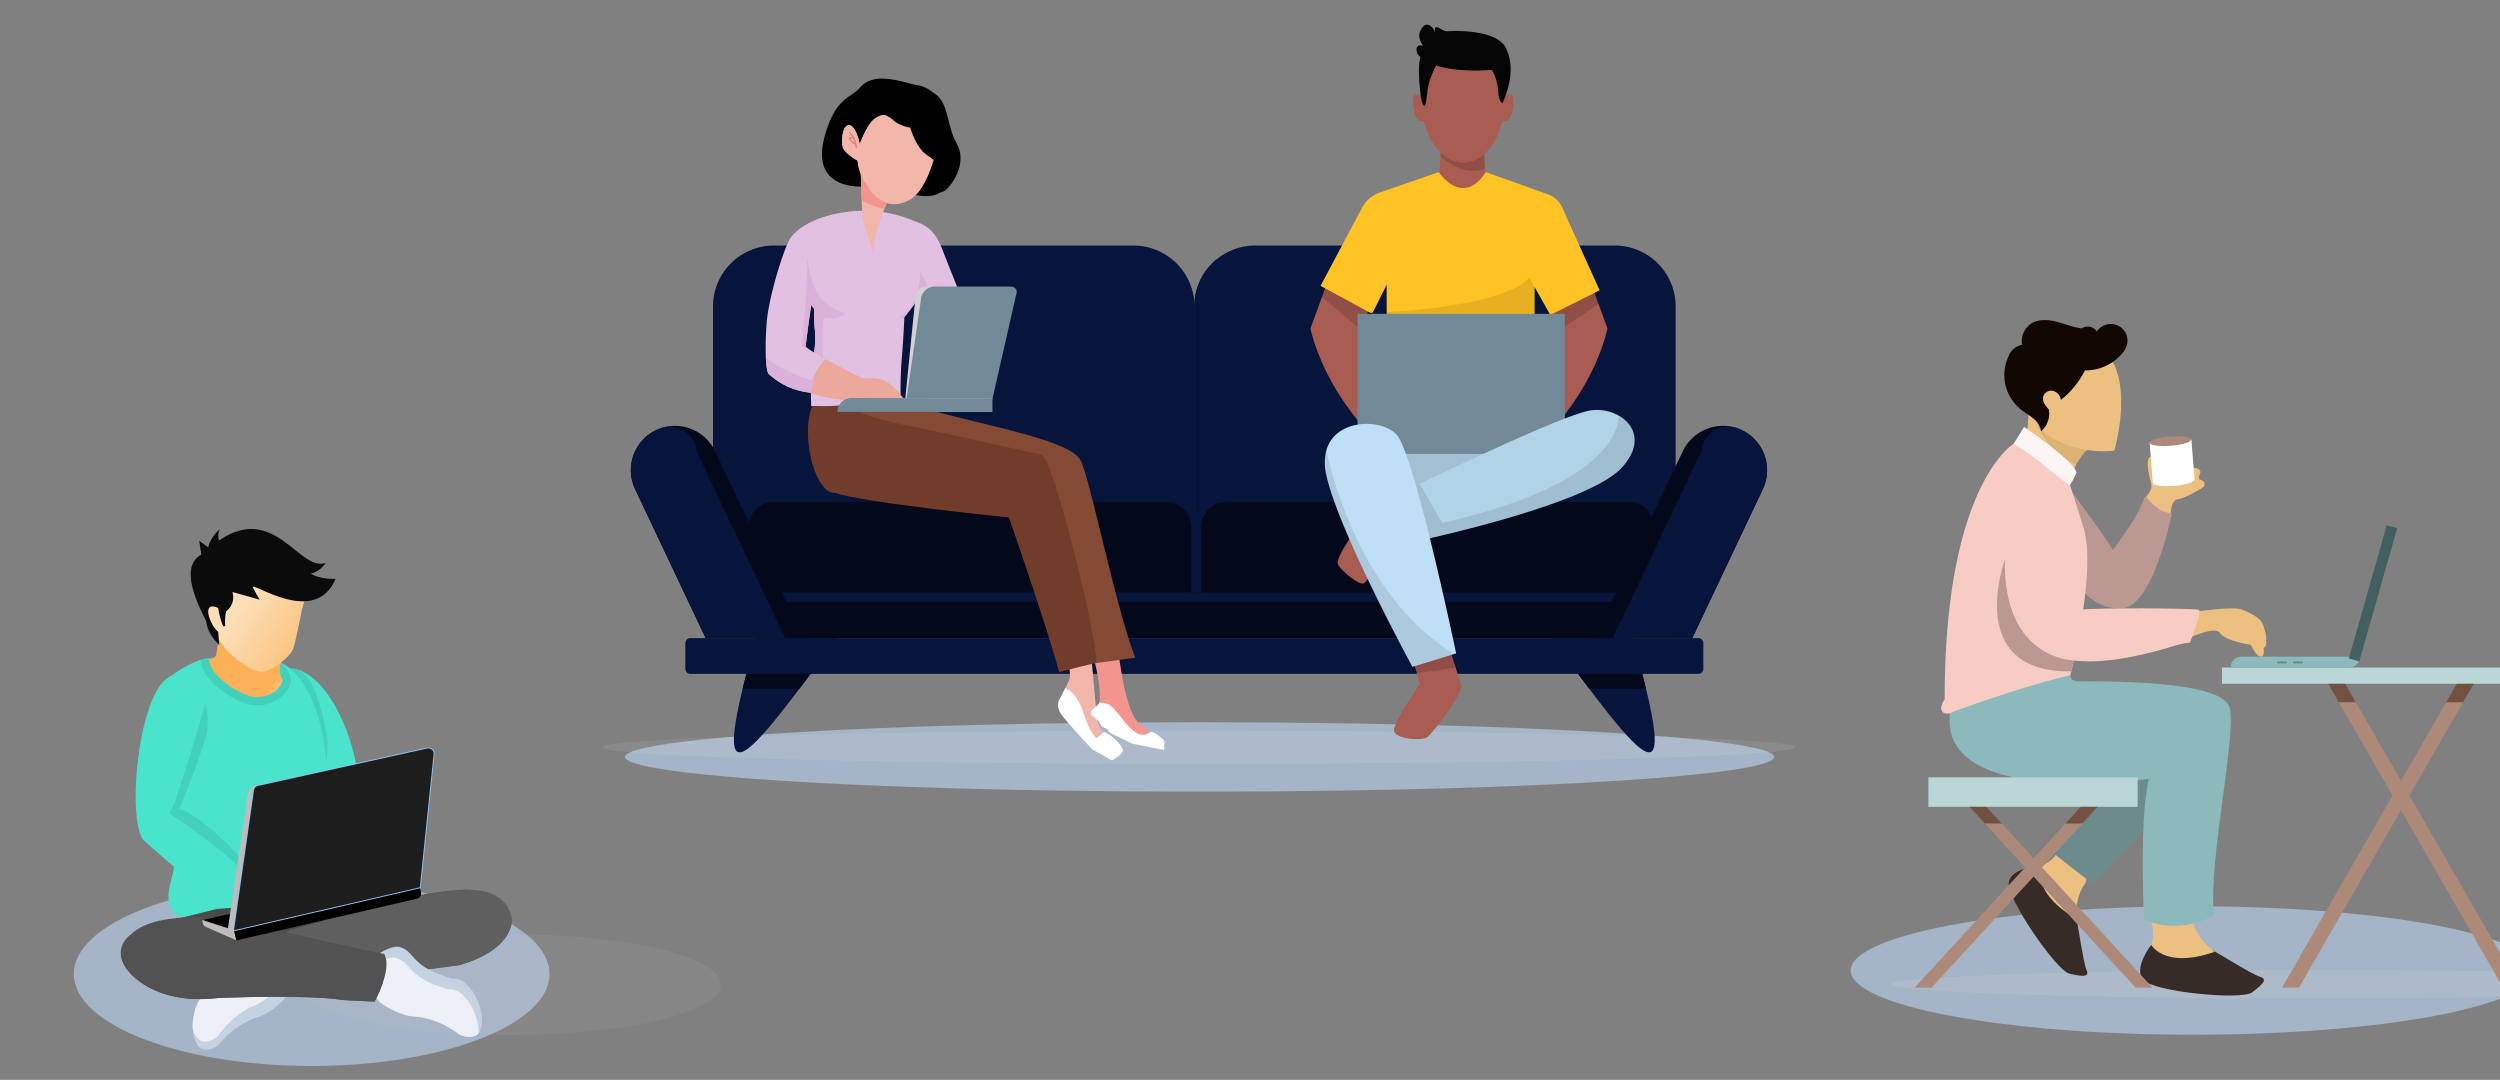<svg xmlns="http://www.w3.org/2000/svg" xmlns:xlink="http://www.w3.org/1999/xlink" width="720" height="311" viewBox="0 0 720 311">
  <rect x="0" y="0" width="720" height="311" fill="#808080" stroke="none"/>
  <defs>
    <clipPath id="clip-path">
      <rect id="Rectangle_14500" data-name="Rectangle 14500" width="720" height="311" transform="translate(0 2742)" fill="#fff" stroke="#707070" stroke-width="1"/>
    </clipPath>
    <clipPath id="clip-path-2">
      <path id="Path_13167" data-name="Path 13167" d="M4.19,0s7.914-.7,12.693,15.921a56.556,56.556,0,0,1,.992,26.331s1.182,9.439.916,13.864-.8,13.367-.8,13.367L0,75.836Z" fill="#4ae3cc" clip-rule="evenodd"/>
    </clipPath>
    <clipPath id="clip-path-3">
      <path id="Path_13169" data-name="Path 13169" d="M41.349,3.676c8.387,2.866,16.16,20.469,5.214,56.082,0,0-5.671,13.787-10.388,17.8l-15.435.658S7.516,73.949,2.606,71.926c-1.589-.655-4.4-3.593-1-10.543C9.411,45.417,7.324,15.37,8.8,5.606,11.165,2.349,21.77-.818,23.683.191Z" fill="none" clip-rule="evenodd"/>
    </clipPath>
    <clipPath id="clip-path-4">
      <path id="Path_13171" data-name="Path 13171" d="M16.436.175C6.829,3.3-2.7,37.409.705,45.1c0,0,14.068,18.253,22.172,24.671l5.852,4.922,5.638-8.4S21.7,43.145,12.543,38.128c0,0,11.8-18.032,12.371-22.773,0,0,2.864-17.267-8.478-15.179" fill="#4ae3cc" clip-rule="evenodd"/>
    </clipPath>
    <clipPath id="clip-path-5">
      <path id="Path_13173" data-name="Path 13173" d="M.937,1c-.4,13.4-4.378,16.026,7.785,20.256l43.289,3.056L75.6,6.744,65.663,3.428,42.461,2.7,15.626,0Z" fill="#5f5f5f" clip-rule="evenodd"/>
    </clipPath>
    <clipPath id="clip-path-6">
      <path id="Path_13174" data-name="Path 13174" d="M74.154,1.146C70.143-.258,50-.75,35.13,1.889c0,0-26.8,3.405-33.293,2.734,0,0-4.072,10.582-.093,15.879,17.116-1.38,45.634.635,65.06,1.362,0,0,14.859-.789,17.345-10,0,0,1.459-8.3-10-10.718" fill="none" clip-rule="evenodd"/>
    </clipPath>
    <clipPath id="clip-path-7">
      <path id="Path_13180" data-name="Path 13180" d="M68.008,18.012S48.321,10.2,35.866,3.915c0,0-22.96-7.735-31.875-1.459,0,0-6.817,2.814-2.631,10.3,0,0,5.293,11,23.9,12.106,0,0,25.414,3.336,35.632,6.895l8.722,1.979s6.806-8.309,5.128-13.021Z" fill="none" clip-rule="evenodd"/>
    </clipPath>
    <clipPath id="clip-path-8">
      <path id="Path_13182" data-name="Path 13182" d="M21.694,14.662s-3.5,3.059-1.8,6.873c0,0-2.126,4.8-8.862,3.339C7.433,24.033-.959,16.576.09,11.9c0,0,1.57.17,2.113-.773A25.9,25.9,0,0,0,4.046,0Z" fill="none" clip-rule="evenodd"/>
    </clipPath>
    <linearGradient id="linear-gradient" x1="1.093" y1="0.555" x2="1.194" y2="0.668" gradientUnits="objectBoundingBox">
      <stop offset="0" stop-color="#fcb156"/>
      <stop offset="1" stop-color="#fbcc93"/>
    </linearGradient>
    <clipPath id="clip-path-9">
      <path id="Path_13183" data-name="Path 13183" d="M27.555,20.56S24.8,27.91,23.143,31.224c0,0-1.58,2.907-8.3,4.843a4.3,4.3,0,0,1-1.03.2c-1.26-.035-3.663-.25-9.153-7.2a22.694,22.694,0,0,1-2.741-6.3S-2.035,8.708,1.408,4.816A15.649,15.649,0,0,1,17.4.78s11.689,1.754,11.726,7.8c1.984,6.268.318,7.955-1.572,11.982" fill="none" clip-rule="evenodd"/>
    </clipPath>
    <linearGradient id="linear-gradient-2" x1="0.841" y1="0.84" x2="0.477" y2="0.424" gradientUnits="objectBoundingBox">
      <stop offset="0" stop-color="#fbc480"/>
      <stop offset="1" stop-color="#fddeb8"/>
    </linearGradient>
    <clipPath id="clip-path-10">
      <path id="Path_13184" data-name="Path 13184" d="M41.074,19.97s-4.515-.553-6.807-2.777c0,0,2.164.3,4.851-2.25C31,16.313,27.757-4.779,9.9,3.251A5.458,5.458,0,0,1,10.678,0C8.746,1.38,7.1,3.008,6.539,4.67L4.313,2.355l-.1,4C-2.969,8.748.922,20.9,2.231,25.416c-.172,3.514,1.414,5.739,2.533,7.55L5.133,29.1c-2.078-2.271-3.36-9.85,1.176-6.774a22.156,22.156,0,0,0,.5,5.5h.613a11.985,11.985,0,0,1,.99-4.13,5.042,5.042,0,0,0,2.745-5.147s5.292,2.5,7.37,3.54a35.036,35.036,0,0,1-1.338-3.859C17.136,16.363,32.8,32.752,41.074,19.97" fill="none" clip-rule="evenodd"/>
    </clipPath>
    <clipPath id="clip-Personal">
      <rect width="720" height="311"/>
    </clipPath>
  </defs>
  <g id="Personal" clip-path="url(#clip-Personal)">
    <g id="Mask_Group_356" data-name="Mask Group 356" transform="translate(0 -2742)" clip-path="url(#clip-path)">
      <g id="Group_14519" data-name="Group 14519" transform="translate(-1189 2376.659)">
        <ellipse id="Ellipse_86" data-name="Ellipse 86" cx="165.5" cy="10" rx="165.5" ry="10" transform="translate(1369 573.341)" fill="rgba(195,222,255,0.55)"/>
        <ellipse id="Ellipse_87" data-name="Ellipse 87" cx="68.5" cy="26.5" rx="68.5" ry="26.5" transform="translate(1210.254 619.341)" fill="rgba(195,222,255,0.55)"/>
        <ellipse id="Ellipse_88" data-name="Ellipse 88" cx="98.5" cy="18.5" rx="98.5" ry="18.5" transform="translate(1722 626.341)" fill="rgba(195,222,255,0.55)"/>
        <path id="Path_13103" data-name="Path 13103" d="M650.088,685.28c33.472,0,60.606,6.487,60.606,14.5S683.56,714.27,650.088,714.27s-60.606-6.49-60.606-14.495,27.134-14.5,60.606-14.5" transform="translate(685.961 -50.868)" fill="#d3d3d3" fill-rule="evenodd" opacity="0.072"/>
        <g id="Group_14435" data-name="Group 14435" transform="translate(1650.616 107.81)">
          <ellipse id="Ellipse_89" data-name="Ellipse 89" cx="123.162" cy="4.122" rx="123.162" ry="4.122" transform="translate(83.059 536.874)" fill="#fff" opacity="0.081"/>
          <g id="Group_14434" data-name="Group 14434" transform="translate(97.461 354.84)">
            <path id="Path_13104" data-name="Path 13104" d="M304.387,897.31s-5.226,6.637-2.337,10.073,28.267,5.935,31.391,3.592,4.529-3.826,2.343-4.451-11.537-6.466-13.733-7.684S304.387,897.31,304.387,897.31Z" transform="translate(-243.903 -722.492)" fill="#372b27"/>
            <path id="Path_13105" data-name="Path 13105" d="M310.94,873.556a9.758,9.758,0,0,1,0,6.542s3.871,7.028,18.278,1.991c0,0-4.9-3.339-6.083-8.171S310.94,873.556,310.94,873.556Z" transform="translate(-250.456 -705.279)" fill="#ecc080"/>
            <path id="Path_13106" data-name="Path 13106" d="M195.252,828.161s-8.443.279-9.21,4.7,13.672,25.443,17.476,26.323,5.844,1,4.913-1.076-2.488-12.99-2.971-15.454S195.252,828.161,195.252,828.161Z" transform="translate(-166.582 -676.066)" fill="#372b27"/>
            <path id="Path_13107" data-name="Path 13107" d="M218.584,815.336a9.759,9.759,0,0,1-5,4.214s-2.881,7.488,10.253,15.262c0,0-.606-5.9,2.33-9.916S218.584,815.336,218.584,815.336Z" transform="translate(-184.911 -667.456)" fill="#ecc080"/>
            <path id="Path_13108" data-name="Path 13108" d="M240.493,750.459l-17.218,21.318s12.3,9.956,12.416,9.37,18.272-19.678,18.272-19.678l2.343-11.01Z" transform="translate(-191.599 -623.898)" fill="#6d8b8c"/>
            <path id="Path_13109" data-name="Path 13109" d="M168.948,660.986s-.351,1.64,2.343,1.757,41.7-.937,43.572,7.731-6.208,44.041-4.568,59.619c0,0-9.487,6.091-20.146,1.171,0,0-1.405-29.283,1.405-40.41,0,0-60.439,8.622-57.277-18.822C134.277,672.032,156.3,660.752,168.948,660.986Z" transform="translate(-131.767 -563.825)" fill="#8cbabc"/>
            <path id="Path_13110" data-name="Path 13110" d="M306.442,480.877s1.923-1.985,1.513-3.449-2.058-7.734-.18-8.055,10.048,4.775,10.048,4.775l2.293-1.607s1.983.113,1.983,1.4c0,0-1,1.933,0,2.108s1.7,1.347.761,2.108-5.446,3.28-7.379,3.514-2.043,4.685-2.043,4.685S307.242,485.117,306.442,480.877Z" transform="translate(-247.436 -435.172)" fill="#ecc080"/>
            <path id="Path_13111" data-name="Path 13111" d="M234.567,491.126s12.453,16.66,14.015,19.784c0,0,7.222-9.349,9.1-15.138a.345.345,0,0,1,.606-.1c.972,1.305,3.635,4.377,7.316,4.622,0,0-5.341,27.227-14.6,27.411s-12.876-7.928-12.876-7.928Z" transform="translate(-199.181 -449.786)" fill="#bb9892"/>
            <path id="Path_13112" data-name="Path 13112" d="M334.059,612.367l.1-8.538,5.7-.586s9.95-1.44,12.381-.614,5.145,2.362,5.924,3.546,1.828,5.171,1.3,5.167c0,0,.538,2.02-.7,2.432,0,0,.561,2.465-.722,2.51s-2.913-3.4-2.913-3.4-7.489-1.078-8.952-3.491S334.059,612.367,334.059,612.367Z" transform="translate(-265.978 -524.476)" fill="#ecc080"/>
            <path id="Path_13113" data-name="Path 13113" d="M214.6,444.9c-1.13,2.014-1.968,3.976-1.968,3.976l-13.118-9.918c1.249-3.125,1.249-9.293,1.249-9.293l1.482.151a22.051,22.051,0,0,0,11.646,14.709C214.094,444.627,214.334,444.758,214.6,444.9Z" transform="translate(-175.644 -408.522)" fill="#ecc080"/>
            <path id="Path_13114" data-name="Path 13114" d="M223.919,440.933c-1.17.171-2.6,2.248-3.743,4.276-.263-.141-.5-.273-.71-.375a22.051,22.051,0,0,1-11.646-14.709l2.271.23q5.718,2.884,11.433,5.774c.043.023.089.043.131.066C223.528,438.511,225.033,440.772,223.919,440.933Z" transform="translate(-181.223 -408.831)" fill="#ddb375"/>
            <path id="Path_13115" data-name="Path 13115" d="M207.163,393.028a30.215,30.215,0,0,0,19.678,4.8s3.982-13.353.7-22.957-12.767-11.6-20.615-7.614-4.8,19.21-4.8,19.21Z" transform="translate(-177.01 -365.325)" fill="#ecc080"/>
            <path id="Path_13116" data-name="Path 13116" d="M147.724,458.182s-19.895,11.793-19.853,73.558a5.932,5.932,0,0,0-.923,2.006,1.728,1.728,0,0,0,.552,1.846,1.88,1.88,0,0,0,1.006.281,3.632,3.632,0,0,0,2.222-.672s19.14-7.092,33.337-10.372c0,0,7.692-30.161,3.787-42.518l-3.9-12.357S154.616,458.494,147.724,458.182Z" transform="translate(-126.883 -427.668)" fill="#f7ccc4"/>
            <path id="Path_13117" data-name="Path 13117" d="M190.3,448.251l3.025-4.861s14.4,9.722,15.087,13.118c0,0-1.245,2.987-1.889,3.514S196.278,451.472,190.3,448.251Z" transform="translate(-169.463 -417.737)" fill="#fdf5f3"/>
            <path id="Path_13118" data-name="Path 13118" d="M209.374,611.329s3.748,12.3,37.6,2.577c0,0,4.8-1.64,6.91-1.64,0,0,3.514-8.948,2.577-9.452s-30.072-.667-35.241,0S209.374,611.329,209.374,611.329Z" transform="translate(-182.266 -524.476)" fill="#f7ccc4"/>
            <g id="Group_14433" data-name="Group 14433" transform="translate(59.922 27.939)">
              <ellipse id="Ellipse_90" data-name="Ellipse 90" cx="5.994" cy="1.331" rx="5.994" ry="1.331" transform="matrix(0.997, -0.078, 0.078, 0.997, 0.906, 12.507)" fill="#fff"/>
              <rect id="Rectangle_14482" data-name="Rectangle 14482" width="12.056" height="11.606" transform="matrix(0.997, -0.078, 0.078, 0.997, 0.104, 2.263)" fill="#fff"/>
              <ellipse id="Ellipse_91" data-name="Ellipse 91" cx="5.994" cy="1.331" rx="5.994" ry="1.331" transform="matrix(0.997, -0.078, 0.078, 0.997, 0, 0.936)" fill="#ad897a"/>
            </g>
            <path id="Path_13119" data-name="Path 13119" d="M197.859,588.759S177.414,588.58,178,559.766c0,0-11.992,32.584,19.128,32.163Z" transform="translate(-159.677 -495.87)" fill="#bb9892"/>
          </g>
          <rect id="Rectangle_14483" data-name="Rectangle 14483" width="100.276" height="4.685" transform="translate(178.318 449.776)" fill="#bad6d7"/>
          <rect id="Rectangle_14484" data-name="Rectangle 14484" width="60.271" height="8.492" transform="translate(93.763 481.401)" fill="#bad6d7"/>
          <path id="Rectangle_14485" data-name="Rectangle 14485" d="M2.981,0H37.2a0,0,0,0,1,0,0V0a3.127,3.127,0,0,1-3.127,3.127H0a0,0,0,0,1,0,0V2.981A2.981,2.981,0,0,1,2.981,0Z" transform="translate(180.84 446.649)" fill="#8cbabc"/>
          <rect id="Rectangle_14486" data-name="Rectangle 14486" width="39.871" height="3.127" transform="translate(214.848 447.156) rotate(-74.119)" fill="#445f60"/>
          <rect id="Rectangle_14487" data-name="Rectangle 14487" width="2.748" height="0.593" transform="translate(194.222 448.011)" fill="#6d8b8c"/>
          <rect id="Rectangle_14488" data-name="Rectangle 14488" width="2.748" height="0.593" transform="translate(198.804 448.011)" fill="#6d8b8c"/>
          <path id="Path_13120" data-name="Path 13120" d="M527.554,766.861l-4.9-.049-29.378-51.077-2.432-4.229-15.455-26.871h4.864l13.023,22.642,2.432,4.229Z" transform="translate(-263.404 -224.865)" fill="#ad897a"/>
          <path id="Path_13121" data-name="Path 13121" d="M472.82,684.635h4.86l-15.455,26.871-2.432,4.229-29.378,51.077-4.9.049,31.843-55.355,2.432-4.229Z" transform="translate(-229.923 -224.865)" fill="#ad897a"/>
          <line id="Line_76" data-name="Line 76" x1="4.867" transform="translate(105.599 489.894)" fill="none"/>
          <path id="Path_13122" data-name="Path 13122" d="M213.4,838.215l-4.9-.03-29.375-31.981-2.432-2.649L165.08,790.915h4.864l9.181,9.993,2.428,2.649Z" transform="translate(-55.067 -296.219)" fill="#ad897a"/>
          <path id="Path_13123" data-name="Path 13123" d="M146.969,790.915h4.86l-11.613,12.642-2.428,2.649-29.378,31.981-4.9.03,31.846-34.659,2.432-2.649Z" transform="translate(-13.73 -296.219)" fill="#ad897a"/>
          <path id="Path_13124" data-name="Path 13124" d="M474.009,673.785h-4.864l-3.056-5.31h4.863Z" transform="translate(-257.161 -214.015)" fill="#735142"/>
          <path id="Path_13125" data-name="Path 13125" d="M577.376,668.474l-3.056,5.31h-4.86l3.053-5.31Z" transform="translate(-326.562 -214.015)" fill="#735142"/>
          <path id="Path_13126" data-name="Path 13126" d="M160.927,781.106h-4.864l-3.845-4.183-.568-.618h4.867l.569.618Z" transform="translate(-46.05 -286.41)" fill="#735142"/>
          <path id="Path_13127" data-name="Path 13127" d="M245.03,776.3l-.569.618-3.841,4.183h-4.86l3.842-4.183.568-.618Z" transform="translate(-102.521 -286.41)" fill="#735142"/>
          <path id="Path_13128" data-name="Path 13128" d="M195.023,375.474a8.5,8.5,0,0,1-1.316-1.719,2.863,2.863,0,0,1-.3-2.1,2.444,2.444,0,0,1,2.875-1.541,3.093,3.093,0,0,1,2.187,2.595A25.174,25.174,0,0,0,205.4,364.2a13.766,13.766,0,0,0,11.164-5.421,5.165,5.165,0,0,0,.766-4.977,4.848,4.848,0,0,0-8.494-.816,3.27,3.27,0,0,0-2.042-1.353,3.046,3.046,0,0,0-2.313.472c-2.437-.3-4.943-1.33-7.322-1.939s-5.053-.773-7.15.5a6.005,6.005,0,0,0-2.681,6.2,5.024,5.024,0,0,0-3.9,3.2,12.707,12.707,0,0,0,3.441,15.315c1.155.942,2.471,1.676,3.611,2.636a6.024,6.024,0,0,1,2.308,3.707A6.76,6.76,0,0,0,195.023,375.474Z" transform="translate(-66.559)" fill="#120703"/>
        </g>
        <g id="Group_14499" data-name="Group 14499" transform="translate(-16 7.571)">
          <g id="Group_14497" data-name="Group 14497" transform="translate(1237.903 243.518)">
            <path id="Path_13129" data-name="Path 13129" d="M761.27,685.28c94.876,0,171.788,2.142,171.788,4.787s-76.912,4.787-171.788,4.787-171.788-2.143-171.788-4.787,76.912-4.787,171.788-4.787" transform="translate(-448.873 -360.603)" fill="#fff" fill-rule="evenodd" opacity="0.083"/>
            <g id="Group_14436" data-name="Group 14436" transform="translate(148.777 184.964)">
              <path id="Path_13130" data-name="Path 13130" d="M1255.422,618.2c14.915,52,3.768,37.36-23.645,0Z" transform="translate(-967.191 -505.971)" fill="#07143c" fill-rule="evenodd"/>
              <path id="Path_13131" data-name="Path 13131" d="M1262.943,632.675c.86,3.157,1.6,6,2.219,8.566h-16.354c-1.988-2.629-4.119-5.5-6.385-8.566Z" transform="translate(-972.789 -513.586)" fill="#03091a" fill-rule="evenodd"/>
              <path id="Path_13132" data-name="Path 13132" d="M743.029,618.2c-14.915,52-3.768,37.36,23.645,0Z" transform="translate(-706.693 -505.971)" fill="#07143c" fill-rule="evenodd"/>
              <path id="Path_13133" data-name="Path 13133" d="M743.889,632.675c-.86,3.157-1.6,6-2.218,8.566h16.353c1.988-2.629,4.119-5.5,6.385-8.566Z" transform="translate(-709.477 -513.586)" fill="#03091a" fill-rule="evenodd"/>
              <path id="Path_13134" data-name="Path 13134" d="M741.188,381.52h103.6A17.562,17.562,0,0,1,862.3,399.03v91.088H723.678V399.03a17.562,17.562,0,0,1,17.51-17.511" transform="translate(-700.016 -381.52)" fill="#07143c" fill-rule="evenodd"/>
              <path id="Path_13135" data-name="Path 13135" d="M1033.536,381.52h103.6a17.562,17.562,0,0,1,17.51,17.511v91.088H1016.025V399.03a17.562,17.562,0,0,1,17.511-17.511" transform="translate(-853.741 -381.52)" fill="#07143c" fill-rule="evenodd"/>
              <path id="Path_13136" data-name="Path 13136" d="M1016.025,490.562V403.546a17.492,17.492,0,0,1,6.317-13.439h111.991a13.489,13.489,0,0,1,13.439,13.439v87.016Z" transform="translate(-853.741 -386.035)" fill="#07143c" fill-rule="evenodd"/>
              <path id="Path_13137" data-name="Path 13137" d="M1148.619,490.562V403.546a17.449,17.449,0,0,0-6.358-13.439H1029.55a13.532,13.532,0,0,0-13.525,13.439v87.016Z" transform="translate(-986.341 -385.945)" fill="#07143c" fill-rule="evenodd"/>
              <path id="Path_13138" data-name="Path 13138" d="M0,0H273.442V24.392H0Z" transform="translate(25.563 88.67)" fill="#03091a"/>
              <path id="Path_13139" data-name="Path 13139" d="M708.232,630.265H998.7a1.444,1.444,0,0,0,1.356-1.508v-7.285a1.444,1.444,0,0,0-1.356-1.508H708.232a1.444,1.444,0,0,0-1.356,1.508v7.285a1.444,1.444,0,0,0,1.356,1.508" transform="translate(-691.18 -506.901)" fill="#07143c" fill-rule="evenodd"/>
              <path id="Path_13140" data-name="Path 13140" d="M748.3,532.793H864.2a7.256,7.256,0,0,1,7.235,7.235V561.01H741.067V540.028a7.256,7.256,0,0,1,7.235-7.235" transform="translate(-709.159 -461.064)" fill="#07143c" fill-rule="evenodd"/>
              <path id="Path_13141" data-name="Path 13141" d="M868.517,544.415v18.9H741.066v-18.9a7.29,7.29,0,0,1,7.3-7.235H861.215a7.29,7.29,0,0,1,7.3,7.235" transform="translate(-707.159 -463.371)" fill="#03091a" fill-rule="evenodd"/>
              <rect id="Rectangle_14489" data-name="Rectangle 14489" width="260.742" height="2.698" transform="translate(31.917 99.945)" fill="#07143c"/>
              <path id="Path_13142" data-name="Path 13142" d="M1023.25,532.793h115.9a7.256,7.256,0,0,1,7.235,7.235V561.01H1016.015V540.028a7.256,7.256,0,0,1,7.235-7.235" transform="translate(-853.736 -461.064)" fill="#07143c" fill-rule="evenodd"/>
              <path id="Path_13143" data-name="Path 13143" d="M1146.386,544.415v18.9H1016.015v-18.9a7.29,7.29,0,0,1,7.3-7.235h115.767a7.291,7.291,0,0,1,7.3,7.235" transform="translate(-851.736 -463.371)" fill="#03091a" fill-rule="evenodd"/>
              <path id="Path_13144" data-name="Path 13144" d="M681.06,492.272h0a12.784,12.784,0,0,1,16.977,6.065l23.913,50.5,1.661,3.345H695.324l-20.329-42.928a12.785,12.785,0,0,1,6.065-16.978" transform="translate(-673.775 -439.115)" fill="#03091a" fill-rule="evenodd"/>
              <path id="Path_13145" data-name="Path 13145" d="M681.06,492.588h0a7.818,7.818,0,0,1,11.63,6.066l23.913,50.5,1.661,3.346H695.325L675,509.566a12.786,12.786,0,0,1,6.065-16.978" transform="translate(-673.775 -439.431)" fill="#07143c" fill-rule="evenodd"/>
              <path id="Path_13146" data-name="Path 13146" d="M1301.36,492.272h0a12.785,12.785,0,0,0-16.977,6.065l-23.913,50.5-1.662,3.345H1287.1l20.329-42.928a12.786,12.786,0,0,0-6.066-16.978" transform="translate(-981.405 -439.115)" fill="#03091a" fill-rule="evenodd"/>
              <path id="Path_13147" data-name="Path 13147" d="M1307.292,492.588h0a7.818,7.818,0,0,0-11.63,6.066l-23.913,50.5-1.661,3.346h22.94l20.329-42.928a12.786,12.786,0,0,0-6.065-16.978" transform="translate(-987.336 -439.431)" fill="#07143c" fill-rule="evenodd"/>
            </g>
            <g id="Man" transform="translate(-512.062 -337.866)">
              <g id="Group_14439" data-name="Group 14439" transform="translate(924.673 533.47)">
                <g id="Group_14438" data-name="Group 14438" transform="translate(0 0)">
                  <g id="Group_14437" data-name="Group 14437">
                    <path id="Path_13148" data-name="Path 13148" d="M1015.137,643.672l.21-1.927-2.9-5.81,12.587-6.778,2.266,6.2,2.575,7.036s-2.905,15.169-16.46,29.692V659.5Z" transform="translate(-1012.442 -629.158)" fill="#a95c52"/>
                  </g>
                </g>
              </g>
              <g id="Group_14442" data-name="Group 14442" transform="translate(924.673 533.47)" opacity="0.15">
                <g id="Group_14441" data-name="Group 14441" transform="translate(0 0)">
                  <g id="Group_14440" data-name="Group 14440">
                    <path id="Path_13149" data-name="Path 13149" d="M1015.136,643.672l.21-1.927-2.9-5.809,12.587-6.778,2.266,6.2Z" transform="translate(-1012.442 -629.158)"/>
                  </g>
                </g>
              </g>
              <g id="Group_14445" data-name="Group 14445" transform="translate(893.29 492.885)">
                <g id="Group_14444" data-name="Group 14444" transform="translate(0 0)">
                  <g id="Group_14443" data-name="Group 14443">
                    <path id="Path_13150" data-name="Path 13150" d="M954.662,553.129H940.61l.7-12.619.236-4.244h12.18l.436,7.868Z" transform="translate(-940.61 -536.266)" fill="#a95c52"/>
                  </g>
                </g>
              </g>
              <g id="Group_14448" data-name="Group 14448" transform="translate(893.99 492.885)" opacity="0.15">
                <g id="Group_14447" data-name="Group 14447" transform="translate(0 0)">
                  <g id="Group_14446" data-name="Group 14446">
                    <path id="Path_13151" data-name="Path 13151" d="M955.064,544.135c-5.089,1.733-9.7-.865-12.851-3.625l.236-4.244h12.18Z" transform="translate(-942.213 -536.266)"/>
                  </g>
                </g>
              </g>
              <g id="Group_14451" data-name="Group 14451" transform="translate(874.164 575.91)">
                <g id="Group_14450" data-name="Group 14450" transform="translate(0 0)">
                  <g id="Group_14449" data-name="Group 14449">
                    <path id="Path_13152" data-name="Path 13152" d="M955.25,726.3H896.834l8.391,25.174Z" transform="translate(-896.834 -726.298)" fill="#a3c1d3"/>
                  </g>
                </g>
              </g>
              <g id="Group_14454" data-name="Group 14454" transform="translate(886.105 468.702)">
                <g id="Group_14453" data-name="Group 14453" transform="translate(0)">
                  <g id="Group_14452" data-name="Group 14452">
                    <path id="Path_13153" data-name="Path 13153" d="M950.462,492.16l-.107-11.247H937.93v.054H926.951l-.107,11.247c-1.928-1.606-2.682-.094-2.678.536.054,7.873,3.106,6.427,3.106,6.427,3.642,13.389,12.1,11.945,12.1,11.945,2.578-.26,7.95-2.042,10.658-12,0,0,3.053,1.446,3.106-6.427C953.145,492.065,952.39,490.553,950.462,492.16Z" transform="translate(-924.166 -480.913)" fill="#a95c52"/>
                  </g>
                </g>
              </g>
              <g id="Group_14457" data-name="Group 14457" transform="translate(887.122 459.227)">
                <g id="Group_14456" data-name="Group 14456" transform="translate(0)">
                  <g id="Group_14455" data-name="Group 14455">
                    <path id="Path_13154" data-name="Path 13154" d="M952.522,466.667c-2.035-6.534-16.71-5.57-16.71-5.57-1.392.214-2.346-.76-3.106-1.071-1.5-.613-.75,1.928-.75,1.928-.7-2.642-2.44-3.117-3.213-2.463-3.111,2.632-.322,5.784-.322,5.784-3-.643-1.606,2.464-1.606,2.464a7.521,7.521,0,0,0,.807.833c-.928,3.019-.058,9.986-.058,9.986.429,4.284,1.285,4.07,1.285,4.07.322-.321.75-3.749.75-3.749.083-2.831,1.785-6.438,2.538-7.9,6.714,2.178,15.993,1.264,15.993,1.264,1.714,2.356,1.928,6.641,1.928,6.641.107,2.357,1.178,3,1.178,3C955.628,472.13,952.522,466.667,952.522,466.667Z" transform="translate(-926.492 -459.227)" fill="#050505"/>
                  </g>
                </g>
              </g>
              <g id="Group_14460" data-name="Group 14460" transform="translate(864.398 596.565)">
                <g id="Group_14459" data-name="Group 14459">
                  <g id="Group_14458" data-name="Group 14458">
                    <path id="Path_13155" data-name="Path 13155" d="M893.929,773.575l-12.586,5.809s-7.746,10.327-6.778,12.264,6.132,6.132,7.423,5.487,6.778-9.682,6.778-9.682l9.037-4.518Z" transform="translate(-874.481 -773.575)" fill="#a95c52"/>
                  </g>
                </g>
              </g>
              <g id="Group_14463" data-name="Group 14463" transform="translate(856.575 533.47)">
                <g id="Group_14462" data-name="Group 14462" transform="translate(0 0)">
                  <g id="Group_14461" data-name="Group 14461">
                    <path id="Path_13156" data-name="Path 13156" d="M871.23,642.949l1.8,16.547v12.587c-13.555-14.523-16.46-29.692-16.46-29.692l3.308-9.043,1.533-4.189L874,635.936l-2.9,5.81Z" transform="translate(-856.575 -629.158)" fill="#a95c52"/>
                  </g>
                </g>
              </g>
              <g id="Group_14466" data-name="Group 14466" transform="translate(859.883 533.47)" opacity="0.15">
                <g id="Group_14465" data-name="Group 14465" transform="translate(0 0)">
                  <g id="Group_14464" data-name="Group 14464">
                    <path id="Path_13157" data-name="Path 13157" d="M875.362,641.745l.132,1.2-11.347-9.6,1.533-4.189,12.587,6.778Z" transform="translate(-864.146 -629.158)"/>
                  </g>
                </g>
              </g>
              <g id="Group_14469" data-name="Group 14469" transform="translate(859.479 501.68)">
                <g id="Group_14468" data-name="Group 14468" transform="translate(0)">
                  <g id="Group_14467" data-name="Group 14467">
                    <path id="Path_13158" data-name="Path 13158" d="M943.585,590.445l-14.2,7.1-4.518-8.069v40.988h-42.6V588.831l-4.2,8.391-.558-.3-14.288-7.765,11.948-22.475a9.313,9.313,0,0,1,4.789-4.283l17.312-6s6.778,10.327,13.555,0L929,562.905a7.151,7.151,0,0,1,3.818,3.676Z" transform="translate(-863.223 -556.396)" fill="#ffc325"/>
                  </g>
                </g>
              </g>
              <g id="Group_14472" data-name="Group 14472" transform="translate(878.521 532.017)" opacity="0.1">
                <g id="Group_14471" data-name="Group 14471">
                  <g id="Group_14470" data-name="Group 14470">
                    <path id="Path_13159" data-name="Path 13159" d="M949.408,628.88v40.685h-42.6V635.8c36.563-2.1,41.149-9.97,41.149-9.97Z" transform="translate(-906.807 -625.834)"/>
                  </g>
                </g>
              </g>
              <g id="Group_14475" data-name="Group 14475" transform="translate(880.619 634.426)">
                <g id="Group_14474" data-name="Group 14474">
                  <g id="Group_14473" data-name="Group 14473">
                    <path id="Path_13160" data-name="Path 13160" d="M921.29,890.147c-1.613,1.291-9.682.646-9.682-1.936s7.423-13.232,7.423-13.232l-.852-3.221-2.052-7.752,10.06-3.773s1.791,5.545,3.2,9.979c.732,2.308,1.365,4.315,1.585,5.09C931.618,877.561,922.9,888.856,921.29,890.147Z" transform="translate(-911.608 -860.233)" fill="#a95c52"/>
                  </g>
                </g>
              </g>
              <g id="Group_14478" data-name="Group 14478" transform="translate(870.13 542.506)">
                <g id="Group_14477" data-name="Group 14477" transform="translate(0 0)">
                  <g id="Group_14476" data-name="Group 14476">
                    <rect id="Rectangle_14490" data-name="Rectangle 14490" width="59.707" height="40.342" fill="#728998"/>
                  </g>
                </g>
              </g>
              <g id="Group_14481" data-name="Group 14481" transform="translate(885.137 634.426)" opacity="0.15">
                <g id="Group_14480" data-name="Group 14480" transform="translate(0)">
                  <g id="Group_14479" data-name="Group 14479">
                    <path id="Path_13161" data-name="Path 13161" d="M935.212,870.212,924,871.758l-2.053-7.752,10.06-3.773S933.8,865.778,935.212,870.212Z" transform="translate(-921.95 -860.233)"/>
                  </g>
                </g>
              </g>
              <g id="Group_14484" data-name="Group 14484" transform="translate(877.875 570.179)">
                <g id="Group_14483" data-name="Group 14483" transform="translate(0 0)">
                  <g id="Group_14482" data-name="Group 14482">
                    <path id="Path_13162" data-name="Path 13162" d="M973.682,729.8c-10.26,11.225-62.221,21.875-62.221,21.875l-6.132-12.264s4.086-2.017,10.144-4.932c15.333-7.368,43.292-20.487,49.563-21.21a13,13,0,0,1,7.849,1.594C977.532,717.541,979.737,723.169,973.682,729.8Z" transform="translate(-905.329 -713.182)" fill="#b1d3e8"/>
                  </g>
                </g>
              </g>
              <g id="Group_14487" data-name="Group 14487" transform="translate(877.875 571.856)" opacity="0.1">
                <g id="Group_14486" data-name="Group 14486" transform="translate(0 0)">
                  <g id="Group_14485" data-name="Group 14485">
                    <path id="Path_13163" data-name="Path 13163" d="M973.682,731.956c-10.26,11.225-62.221,21.875-62.221,21.875l-6.132-12.264s4.086-2.017,10.144-4.932l6.477,11.225c44.389-10.015,50.5-24.58,50.934-30.841C977.532,719.7,979.737,725.33,973.682,731.956Z" transform="translate(-905.329 -717.02)"/>
                  </g>
                </g>
              </g>
              <g id="Group_14490" data-name="Group 14490" transform="translate(860.716 574.19)">
                <g id="Group_14489" data-name="Group 14489">
                  <g id="Group_14488" data-name="Group 14488">
                    <path id="Path_13164" data-name="Path 13164" d="M903.868,788.468l-.62.19-11.967,3.682s-21.623-39.7-24.851-55.511a14.483,14.483,0,0,1,.052-6.82v0c2.576-9.224,15.992-9.3,20.281-4.473C891.927,731.343,903.868,788.468,903.868,788.468Z" transform="translate(-866.053 -722.361)" fill="#bfdff6"/>
                  </g>
                </g>
              </g>
              <g id="Group_14493" data-name="Group 14493" transform="translate(860.716 581.838)" opacity="0.1">
                <g id="Group_14492" data-name="Group 14492" transform="translate(0 0)">
                  <g id="Group_14491" data-name="Group 14491">
                    <path id="Path_13165" data-name="Path 13165" d="M903.248,798.516,891.281,802.2s-21.623-39.7-24.851-55.511a14.482,14.482,0,0,1,.052-6.819C868.583,749.515,877.474,782.553,903.248,798.516Z" transform="translate(-866.053 -739.868)"/>
                  </g>
                </g>
              </g>
              <g id="Group_14496" data-name="Group 14496" transform="translate(873.767 542.177)">
                <g id="Group_14495" data-name="Group 14495" transform="translate(0)">
                  <g id="Group_14494" data-name="Group 14494">
                    <path id="Path_13166" data-name="Path 13166" d="M895.926,649.114c.242-.006.484-.016.723-.026l-.165.329Z" transform="translate(-895.926 -649.088)"/>
                  </g>
                </g>
              </g>
            </g>
          </g>
          <g id="Group_14498" data-name="Group 14498" transform="translate(-330.097 -1322.499)">
            <path id="Path_12527" data-name="Path 12527" d="M819.279,903.9l-.635,7.661-6.035,1.018L794,912.235l-.074-3.867,3.008-13.28Z" transform="translate(974.707 885.016)" fill="#e2c0e2"/>
            <g id="Group_13949" data-name="Group 13949" transform="translate(1839.819 1864.496)">
              <path id="Path_12531" data-name="Path 12531" d="M1011.007,1141.92c.841,7.659,1.514,19.692,2.477,21.956s2.836,2.763,5.252,4.675,1.015,2.739,1.015,2.739l-8.744-3.363s-2.3-4.217-4.1-7.524c-1.466-2.689-3.395-1.87-3.751-2.417-.587-.9-.667-2.845.516-5.229.42-.845.854-1.729,1.233-2.609.488-1.135-.277-5.044-1.524-9.892,2.464-.57,4.92-1.057,7.378-1.479C1010.839,1140.065,1010.92,1141.133,1011.007,1141.92Z" transform="translate(-1001.612 -1138.778)" fill="#f3b6ab"/>
              <path id="Path_12532" data-name="Path 12532" d="M1014.993,1199.941l-5.7-3.224s-6.906-7.367-8.763-9.886-.683-4.451-.683-4.451.508-.849,1.691-3.232a7.308,7.308,0,0,1,3.411,3.045c2.054,3.145,2.591,8.407,5.621,11.382l2.147-1.826a11.5,11.5,0,0,1,5.408,4.969h0C1018.708,1197.857,1014.993,1199.941,1014.993,1199.941Z" transform="translate(-999.484 -1165.167)" fill="#fff"/>
            </g>
            <path id="Path_12535" data-name="Path 12535" d="M845.5,723.651a43.105,43.105,0,0,0,7.794,2.473c4.644,1.03,9.956,2.921,12.923-1.045s.411-18.6.021-19.329C863.5,700.626,845.5,723.651,845.5,723.651Z" transform="translate(940.99 1009.271)"/>
            <path id="Path_12536" data-name="Path 12536" d="M831.646,697.128a31.318,31.318,0,0,0,6.436,2.473c3.835,1.03,8.221,2.921,10.671-1.045s.34-18.6.018-19.329C846.5,674.1,831.646,697.128,831.646,697.128Z" transform="translate(950.049 1026.608)"/>
            <path id="Path_12537" data-name="Path 12537" d="M849.044,686.074s-8.369-6.036-11.3-5.495-4.4,1.733-5.706,4.485a33.247,33.247,0,0,0-1.581,4.545c-.123.539-.268,1.065-.435,1.571a.034.034,0,0,0,0,.011c-.469,1.753-.784,3.128-.784,3.128l-.042-.086c-1.8,9.449-.952,10.517-.952,10.517s-18.278,2.95-13.682-14.164c3.086-11.488,7.667-11.166,10.145-14.094,4.259-5.189,13-1.309,16.734-.75S850.17,680.6,849.044,686.074Z" transform="translate(958.01 1029.088)"/>
            <path id="Path_12538" data-name="Path 12538" d="M756.362,824.11c.119,2.628.408,4.433.808,4.906a20.743,20.743,0,0,0,11.873,5.4l.3.037h.008l25.842,2.763s-.154-6.911.28-12.049c.583-7.062.755-11.55.784-12.384a1.3,1.3,0,0,0,.006-.141s3.69-4.212,4.509-6.875a18.527,18.527,0,0,0,.226,2.2l4.124.2,7.965.381.168-.067c-.756-1.914-4.764-11.992-5.928-14.977-1.3-3.315-2.792-6.363-6.873-7.99-.524-.213-1.1-.44-1.725-.684a36.907,36.907,0,0,0-19.04-2.464,40.492,40.492,0,0,0-5.786,1.2c-5.909,1.714-9.033,4.386-10.4,6.273-1.753,2.428-6.208,16.534-6.857,24.126A86.627,86.627,0,0,0,756.362,824.11Zm13.892-1.279a11.706,11.706,0,0,1-2.426-1.628s.148-1.389.586-4.689,1.028-7.342,1.028-7.342l.831,1.131a41.2,41.2,0,0,0,.215,6.137A24.364,24.364,0,0,1,770.254,822.831Z" transform="translate(999.288 958.926)" fill="#e2c0e2"/>
            <path id="Path_12540" data-name="Path 12540" d="M871.286,832.06l4.272,8.819-4.124-.2a18.527,18.527,0,0,1-.226-2.2c-.819,2.664-4.509,6.875-4.509,6.875a1.268,1.268,0,0,1-.005.141c-.965.111-1.906.211-2.622.294C871.315,844.352,871.286,832.06,871.286,832.06Z" transform="translate(928.853 926.216)" fill="#d9b1d9"/>
            <g id="Group_13950" data-name="Group 13950" transform="translate(1768.332 1783.708)">
              <path id="Path_12541" data-name="Path 12541" d="M793.891,911.434a13.247,13.247,0,0,1,.932-2.182,13.83,13.83,0,0,1,2.736-3.755c.6.282,10.17,5.477,11.053,5.539s3.444-.419,5.945.68,5.306,4.847,5.306,4.847l.059,1.677-1.284.045a4.509,4.509,0,0,1-.561.086c-.183.021-.4.046-.684.056h-.008c-.287.01-.625.014-1.009,0a26.34,26.34,0,0,1-4.96-.68,11.413,11.413,0,0,0-4.162-.448,42.4,42.4,0,0,1-14.194-2.168A17.239,17.239,0,0,1,793.891,911.434Z" transform="translate(-793.06 -905.497)" fill="#eba89b"/>
              <path id="Path_12542" data-name="Path 12542" d="M793.893,922.636c2.87,1.417,8.6,3.953,12.562,4.256a36.59,36.59,0,0,1,9.921,2.742,26.34,26.34,0,0,1-4.96-.68,11.413,11.413,0,0,0-4.162-.448,42.4,42.4,0,0,1-14.194-2.169A17.244,17.244,0,0,1,793.893,922.636Z" transform="translate(-793.06 -916.701)" fill="#eba89b"/>
            </g>
            <path id="Path_12543" data-name="Path 12543" d="M786.888,846.727l3.78,1.927,2.22,1.325a45.462,45.462,0,0,1,.057-10.519l-.033-.935s4.554.4,6.274-1.173c.387-.349-3.945-.942-7.037-4.65s-3.795-11.582-3.795-11.582-.322,11.524-.861,16.642S786.888,846.727,786.888,846.727Zm3.349,1.663a11.793,11.793,0,0,1-2.428-1.628s.148-1.389.586-4.689,1.027-7.342,1.027-7.342l.831,1.131a41.155,41.155,0,0,0,.215,6.137,24.366,24.366,0,0,1-.233,6.39Z" transform="translate(979.307 933.368)" fill="#d9b1d9"/>
            <path id="Path_12544" data-name="Path 12544" d="M770.481,910.421l-1.054,3.481h-.008l-.3-.037a20.733,20.733,0,0,1-11.873-5.4c-.4-.473-.689-2.278-.808-4.906C759.829,906.961,767.275,909.818,770.481,910.421Z" transform="translate(999.211 879.48)" fill="#d9b1d9"/>
            <g id="Group_13951" data-name="Group 13951" transform="translate(1777.626 1713.446)">
              <path id="Path_12545" data-name="Path 12545" d="M821.971,705.511c.016.009.032,0,.051,0,1.986.327,2.953,5.424,2.953,5.424s2.159-5.9,4.386-7.355c1.447-.95,2.416-1.216,3.51-.746a7.558,7.558,0,0,1,1.932,1.348c2.147,1.9,7.01,2.814,9.742,1.931a12.148,12.148,0,0,0,3.5-1.514.741.741,0,0,1,.083.332c.219,1.7-1.037,9.133-3.127,14.2-2.271,5.506-4.373,7.549-7.2,8.542a7.664,7.664,0,0,1-5.072.244,10.561,10.561,0,0,1-4.414-3.172,14.789,14.789,0,0,1-1.806-2.542,16.713,16.713,0,0,1-1.235-2.655c-.138-.368-.249-.729-.362-1.07a15.022,15.022,0,0,1-.561-2.777s-3.827-2.128-4.286-3.982c-.025-.1-.047-.214-.065-.336C819.66,709.381,820.133,705.285,821.971,705.511Z" transform="translate(-819.898 -702.607)" fill="#f3b6ab"/>
              <path id="Path_12546" data-name="Path 12546" d="M821.97,705.511c.016.009.032,0,.051,0,1.986.327,2.953,5.424,2.953,5.424s2.159-5.9,4.386-7.355c1.447-.95,2.416-1.216,3.51-.746-2.615,2.147-3.812,4.757-4.916,8.633A36.382,36.382,0,0,0,826.51,722.2a16.713,16.713,0,0,1-1.235-2.655c-.138-.368-.249-.729-.362-1.07a15.022,15.022,0,0,1-.561-2.777s-3.827-2.128-4.286-3.982c-.025-.1-.047-.214-.065-.336C819.66,709.381,820.133,705.285,821.97,705.511Z" transform="translate(-819.898 -702.607)" fill="#f3b6ab"/>
            </g>
            <path id="Path_12547" data-name="Path 12547" d="M920.848,858.249l-.115.055c.082.2.128.317.128.317Z" transform="translate(891.813 909.097)" fill="#132f6d"/>
            <g id="Group_13954" data-name="Group 13954" transform="translate(1779.607 1718.27)">
              <g id="Group_13952" data-name="Group 13952" transform="translate(0.078 0)">
                <path id="Path_12548" data-name="Path 12548" d="M827.652,721.107a7.116,7.116,0,0,0-1.747-4.225.2.2,0,0,1,.269-.294,7.66,7.66,0,0,1,1.868,4.472h0a.194.194,0,0,1-.171.215h-.016A.2.2,0,0,1,827.652,721.107Z" transform="translate(-825.844 -716.539)" fill="#e0807e"/>
              </g>
              <g id="Group_13953" data-name="Group 13953" transform="translate(0 1.449)">
                <path id="Path_12549" data-name="Path 12549" d="M827.447,723.06a6.067,6.067,0,0,1-1.714-1.51c-.17-.3-.121-.488-.045-.6.218-.311.844-.219,1.034-.193a.208.208,0,0,1,.16.237.2.2,0,0,1-.232.154,1.076,1.076,0,0,0-.635.027c-.005.008,0,.064.059.168a5.739,5.739,0,0,0,1.579,1.371.2.2,0,0,1,.069.274.182.182,0,0,1-.161.094A.239.239,0,0,1,827.447,723.06Z" transform="translate(-825.619 -720.724)" fill="#e0807e"/>
              </g>
            </g>
            <g id="Group_13955" data-name="Group 13955" transform="translate(1783.003 1730.383)">
              <path id="Path_12550" data-name="Path 12550" d="M838.465,756.713a10.557,10.557,0,0,0,4.414,3.171c-.168.437-.406,1.023-.662,1.673-.684,1.751-1.542,4-1.913,5.251-.621,2.1-1.426,7.065-1.426,7.065s-2.974-8.679-3.043-10.653l-.411-11.705A15.886,15.886,0,0,0,838.465,756.713Z" transform="translate(-835.424 -751.516)" fill="#f3b6ab"/>
              <path id="Path_12551" data-name="Path 12551" d="M838.465,756.714a10.56,10.56,0,0,0,4.414,3.171c-.168.437-.406,1.023-.662,1.673a22.876,22.876,0,0,1-6.528-2.493l-.265-7.55A15.9,15.9,0,0,0,838.465,756.714Z" transform="translate(-835.424 -751.516)" fill="#f4948e"/>
            </g>
            <path id="Path_12552" data-name="Path 12552" d="M872.227,685.292s1.981,11.745,6.563,14.749,5.618,5.753,3.879,8.453-3,1.474-3,1.474,2.227,3.068,4.952,0,5.115-8.191,2.39-12.914-2.219-12.093-6.5-14.319S872.653,683.215,872.227,685.292Z" transform="translate(923.521 1024.374)"/>
            <path id="Path_12553" data-name="Path 12553" d="M881.361,716.16c1.047-.89,2.208-3.054,1.474-4.846-.9-2.272-3.6-3.838-4.453-4.481l-.824-.654c-3.256-3.329-4.923-9.935-5.326-14.484,1.158,4.031,3.078,10.638,6.11,13.659,2.012,1.543,4.6,3.2,5.321,5.682,1.035,3.235-2.535,6.806-3.99,5.336A1.385,1.385,0,0,0,881.361,716.16Z" transform="translate(923.518 1017.971)"/>
            <g id="Group_13957" data-name="Group 13957" transform="translate(1776.284 1762.783)">
              <path id="Path_12554" data-name="Path 12554" d="M873.5,878.226c-1,.418-1.167-.45-1.167-.45s2.968-30.1,3.137-30.842a2.522,2.522,0,0,1,.912-1.074c1.5-1.193,3-.631,5.794-.775C882.18,845.085,874.505,877.808,873.5,878.226Z" transform="translate(-852.835 -845.074)" fill="#d1d1d1"/>
              <path id="Path_12555" data-name="Path 12555" d="M873.713,876.808l4.144-28.58a4.1,4.1,0,0,1,4.272-3.127H903.57c1.123,0,1.972.842,1.764,1.753l-.551,2.428-1.6,7.02-.661,2.909-1.6,7.02-.534,2.348-1.6,7.025-.948,4.159a1.791,1.791,0,0,1-2.026,1.191l-20.587-2.5A1.563,1.563,0,0,1,873.713,876.808Z" transform="translate(-853.726 -845.092)" fill="#728998"/>
              <path id="Path_12559" data-name="Path 12559" d="M816.023,941.794a4.045,4.045,0,0,1,4.09-4l40.464.093.015,3.9H816.023Z" transform="translate(-816.022 -905.686)" fill="#c9c9c9"/>
            </g>
            <g id="Group_13948" data-name="Group 13948" transform="translate(1847.452 1861.678)">
              <path id="Path_12528" data-name="Path 12528" d="M1021.525,1132.661a67.267,67.267,0,0,0,8.4-1.992c1.125-.952,2.059,23.629,7.835,27.312,1.9,1.208,3.188,2.7,4.873,4.006a10.667,10.667,0,0,1-6.5-.06c-1.821-.6-4.8-4.582-6.571-5.618-2.635-1.541-2.885-.389-3.58-.926-2.063-1.6-.386-2.877-.216-3.769C1026.5,1147.731,1024.466,1137.173,1021.525,1132.661Z" transform="translate(-1021.525 -1130.642)" fill="#f4948e"/>
              <path id="Path_12529" data-name="Path 12529" d="M1043.615,1199.777c1.063-.758,3.255,1.515,4.23,2.27v2.767l-9.132-1.791s-3.1-1.5-5.162-2.505-1.948-1.6-1.948-1.6l-1.749-.9a7.973,7.973,0,0,0-2.584-2.938c-2.01-1.557,1.818-2.969,1.867-3.881a5.417,5.417,0,0,1,2.814.563C1034.972,1193.452,1039.157,1202.959,1043.615,1199.777Z" transform="translate(-1024.9 -1170.225)" fill="#fff"/>
            </g>
            <path id="Path_12530" data-name="Path 12530" d="M901.437,1014.641l-11.108,1.546c-4.818-10.062-12.029-51.42-12.029-51.42l-47.7-7.918L815.456,944.5l4.294-2.669s7.852-2.507,20.51.983c19.516,5.381,42.533,9.2,45.493,15.135C888.472,963.4,896.132,1001.623,901.437,1014.641Z" transform="translate(960.632 855.03)" fill="#844a35"/>
            <path id="Path_12533" data-name="Path 12533" d="M874.62,1017.833c-3,.515-7.837,1.914-10.846,2.61-2.984-11.6-14.441-44.535-14.441-44.535s-41.729-4.186-49.8-7.047c-6.063.687-10.246-16.657-6.944-24.781,0,0,10.805-.506,11.454-.6-.241,3.357,21.595,7.033,21.595,7.033l33.072,7.32C861.736,958.347,873.863,1005.809,874.62,1017.833Z" transform="translate(976.341 853.385)" fill="#713d2a"/>
          </g>
          <path id="Path_12559-2" data-name="Path 12559" d="M816.023,941.794a4.045,4.045,0,0,1,4.09-4l40.464.093.015,3.9H816.023Z" transform="translate(630.165 -465.402)" fill="#728998"/>
        </g>
        <g id="Group_14518" data-name="Group 14518" transform="matrix(0.985, -0.174, 0.174, 0.985, 1203.632, 526.254)">
          <g id="Group_14501" data-name="Group 14501" transform="translate(57.311 43.094)">
            <g id="Group_14500" data-name="Group 14500" transform="translate(0 0)" clip-path="url(#clip-path-2)">
              <rect id="Rectangle_14491" data-name="Rectangle 14491" width="20.9" height="76.527" transform="translate(0 -0.691)" fill="#4ae3cc"/>
            </g>
          </g>
          <path id="Path_13168" data-name="Path 13168" d="M.792,0A6.652,6.652,0,0,1,4.357,1.082,14.734,14.734,0,0,1,7.63,7.755,64.568,64.568,0,0,1,8.607,22.3a32.549,32.549,0,0,1-2.273,8.312L0,14.326Z" transform="translate(60.71 43.094)" fill="#44d1bc" fill-rule="evenodd"/>
          <g id="Group_14503" data-name="Group 14503" transform="translate(16.277 36.073)">
            <g id="Group_14502" data-name="Group 14502" transform="translate(0 0)" clip-path="url(#clip-path-3)">
              <rect id="Rectangle_14492" data-name="Rectangle 14492" width="59.301" height="79.034" transform="translate(-1.793 -0.818)" fill="#4ae3cc"/>
            </g>
          </g>
          <path id="Path_13170" data-name="Path 13170" d="M20.206,3.676a9.53,9.53,0,0,1,2.6,1.4c1.34,2.4,3.65,5.621-1.01,9.064a10.683,10.683,0,0,1-8.89,1.5c-2.825-.63-6.254-3.466-8.226-5.508C2.285,7.644-.534,3.779.088.1A4.787,4.787,0,0,1,2.54.19Z" transform="translate(37.42 36.074)" fill="#44d1bc" fill-rule="evenodd"/>
          <g id="Group_14505" data-name="Group 14505" transform="translate(11.349 39.165)">
            <g id="Group_14504" data-name="Group 14504" transform="translate(0 0)" clip-path="url(#clip-path-4)">
              <rect id="Rectangle_14493" data-name="Rectangle 14493" width="37.068" height="76.603" transform="translate(-2.701 -1.913)" fill="#4ae3cc"/>
            </g>
          </g>
          <path id="Path_13172" data-name="Path 13172" d="M24.514,57.258l.365-.543S12.214,33.568,3.054,28.551c0,0,11.8-18.032,12.371-22.773A30.518,30.518,0,0,0,15.716,0C10.9,9.893,2.567,26.651,0,29.484c0,0,9.389,7.82,24.514,27.773" transform="translate(20.838 48.742)" fill="#44d1bc" fill-rule="evenodd"/>
          <g id="Group_14507" data-name="Group 14507" transform="translate(13.991 107.619)">
            <g id="Group_14506" data-name="Group 14506" transform="translate(0 0)" clip-path="url(#clip-path-5)">
              <rect id="Rectangle_14494" data-name="Rectangle 14494" width="79.04" height="24.312" transform="translate(-3.441 0)" fill="#4d4a4a"/>
            </g>
          </g>
          <g id="Group_14509" data-name="Group 14509" transform="translate(28.496 113.818)">
            <g id="Group_14508" data-name="Group 14508" transform="translate(0 0)" clip-path="url(#clip-path-6)">
              <rect id="Rectangle_14495" data-name="Rectangle 14495" width="87.843" height="22.614" transform="translate(-2.234 -0.75)" fill="#5f5f5f"/>
            </g>
          </g>
          <path id="Path_13175" data-name="Path 13175" d="M0,1.393A10.8,10.8,0,0,0,1.745,8.111c17.116-1.38,45.634.635,65.06,1.362,0,0,14.285-.76,17.185-9.473C70.289,1.905,45.223,3.372,0,1.393" transform="translate(28.496 126.209)" fill="#5f5f5f" fill-rule="evenodd"/>
          <path id="Path_13176" data-name="Path 13176" d="M28.254,1.821S24.249-.642,21.966.161C17.448,1.75,19.659,5.756,7.7,9.883,2.163,9.572-2.5,21.862,1.5,26.046c0,0,1.862,1.357,5.066-.208,0,0,5.612-5.338,13.295-6a20.84,20.84,0,0,0,8.625-4.526s2.506-2.8,1.637-4.094-1.869-9.4-1.869-9.4" transform="translate(16.603 120.438)" fill="#c5d2e1" fill-rule="evenodd"/>
          <path id="Path_13177" data-name="Path 13177" d="M27.4,1.4C26.124.731,23.538-.426,21.87.161,17.352,1.75,19.563,5.756,7.605,9.883,3.9,9.675.6,15.093,0,19.96A6.223,6.223,0,0,0,1.808,23.9s1.964,1.205,5.033-.61c0,0,5.17-5.767,12.776-7.036a20.841,20.841,0,0,0,8.238-5.2,10.282,10.282,0,0,0,1.373-2.5c-.158-.762-.309-1.6-.445-2.426A38.272,38.272,0,0,1,27.4,1.4" transform="translate(16.699 120.438)" fill="#edf0f6" fill-rule="evenodd"/>
          <path id="Path_13178" data-name="Path 13178" d="M3.281,1.259S7.632-.765,9.851.319c4.391,2.144,1.677,5.944,13.31,11.54,5.65.338,8.924,13.347,4.375,17.115,0,0-2.048,1.156-5.11-.809,0,0-5.057-6.073-12.767-7.65a21.271,21.271,0,0,1-8.208-5.607S-.759,11.772.276,10.566s3-9.307,3-9.307" transform="translate(69.666 127.295)" fill="#c5d2e1" fill-rule="evenodd"/>
          <path id="Path_13179" data-name="Path 13179" d="M27.762,25.889c-.073.07-.148.137-.226.2,0,0-2.048,1.156-5.11-.809,0,0-5.057-6.073-12.767-7.65a21.271,21.271,0,0,1-8.208-5.607S-.759,8.889.276,7.683C.933,6.916,1.969,3.363,2.637.875,4.04.349,6.694-.451,8.272.319c4.391,2.144,1.677,5.944,13.31,11.54,4.552.273,7.56,8.767,6.18,14.03" transform="translate(69.666 130.178)" fill="#edf0f6" fill-rule="evenodd"/>
          <g id="Group_14511" data-name="Group 14511" transform="translate(0 108.045)">
            <g id="Group_14510" data-name="Group 14510" clip-path="url(#clip-path-7)">
              <rect id="Rectangle_14496" data-name="Rectangle 14496" width="79.246" height="37.56" transform="translate(-2.827 -3.82)" fill="#525252"/>
            </g>
          </g>
          <path id="Path_13181" data-name="Path 13181" d="M.026,0A8.8,8.8,0,0,0,1.359,5.1s5.293,11,23.9,12.106c0,0,25.414,3.336,35.631,6.9l8.723,1.978A36.407,36.407,0,0,0,72.936,21.1C32.174,12.1,10.945,4.819.026,0" transform="translate(0.001 115.705)" fill="#525252" fill-rule="evenodd"/>
          <g id="Group_14513" data-name="Group 14513" transform="translate(39.823 24.49)">
            <g id="Group_14512" data-name="Group 14512" transform="translate(0 0)" clip-path="url(#clip-path-8)">
              <rect id="Rectangle_14497" data-name="Rectangle 14497" width="22.652" height="26.34" transform="translate(-0.959 0)" fill="url(#linear-gradient)"/>
            </g>
          </g>
          <g id="Group_14515" data-name="Group 14515" transform="translate(41.09 6.44)">
            <g id="Group_14514" data-name="Group 14514" transform="translate(0 0)" clip-path="url(#clip-path-9)">
              <rect id="Rectangle_14498" data-name="Rectangle 14498" width="33.147" height="38.594" transform="translate(-2.035 -2.318)" fill="url(#linear-gradient-2)"/>
            </g>
          </g>
          <g id="Group_14517" data-name="Group 14517" transform="translate(38.673 0)">
            <g id="Group_14516" data-name="Group 14516" transform="translate(0 0)" clip-path="url(#clip-path-10)">
              <rect id="Rectangle_14499" data-name="Rectangle 14499" width="44.043" height="37.745" transform="translate(-2.969 -4.779)" fill="#0b0b0b"/>
            </g>
          </g>
          <path id="Path_13185" data-name="Path 13185" d="M0,2.372,8.506,7.127,63.34,4.271,55,0Z" transform="translate(24.845 107.653)" fill-rule="evenodd"/>
          <path id="Path_13186" data-name="Path 13186" d="M0,0,8.495,4.483l.156,3L.681,2.134A1.5,1.5,0,0,1,0,.852Z" transform="translate(24.842 110.024)" fill="#bcbcbc" fill-rule="evenodd"/>
          <path id="Path_13187" data-name="Path 13187" d="M54.834,0,0,2.856l.156,3,53.3-2.776A1.541,1.541,0,0,0,54.91,1.46Z" transform="translate(33.337 111.652)" fill-rule="evenodd"/>
          <path id="Path_13188" data-name="Path 13188" d="M12.332,2.186,0,39.335l1.693.946L16.181,0l-1.2.08a2.988,2.988,0,0,0-2.648,2.106" transform="translate(31.658 74.497)" fill="#bcbcbc" fill-rule="evenodd"/>
          <path id="Path_13189" data-name="Path 13189" d="M64.228,0,14.437,2.117A1.785,1.785,0,0,0,12.8,3.361L0,42.4l55.424-2.887L66.044,2.306A1.776,1.776,0,0,0,65.725.689,1.766,1.766,0,0,0,64.228,0" transform="translate(32.955 72.4)" fill="#8ac6f4" fill-rule="evenodd"/>
          <path id="Path_13190" data-name="Path 13190" d="M63.857,0,14.067,2.116a1.513,1.513,0,0,0-1.4,1.058L0,41.836,54.834,38.98,65.4,1.959A1.5,1.5,0,0,0,65.13.586,1.5,1.5,0,0,0,63.857,0" transform="translate(33.337 72.672)" fill="#1d1d1d" fill-rule="evenodd"/>
        </g>
      </g>
    </g>
  </g>
</svg>
